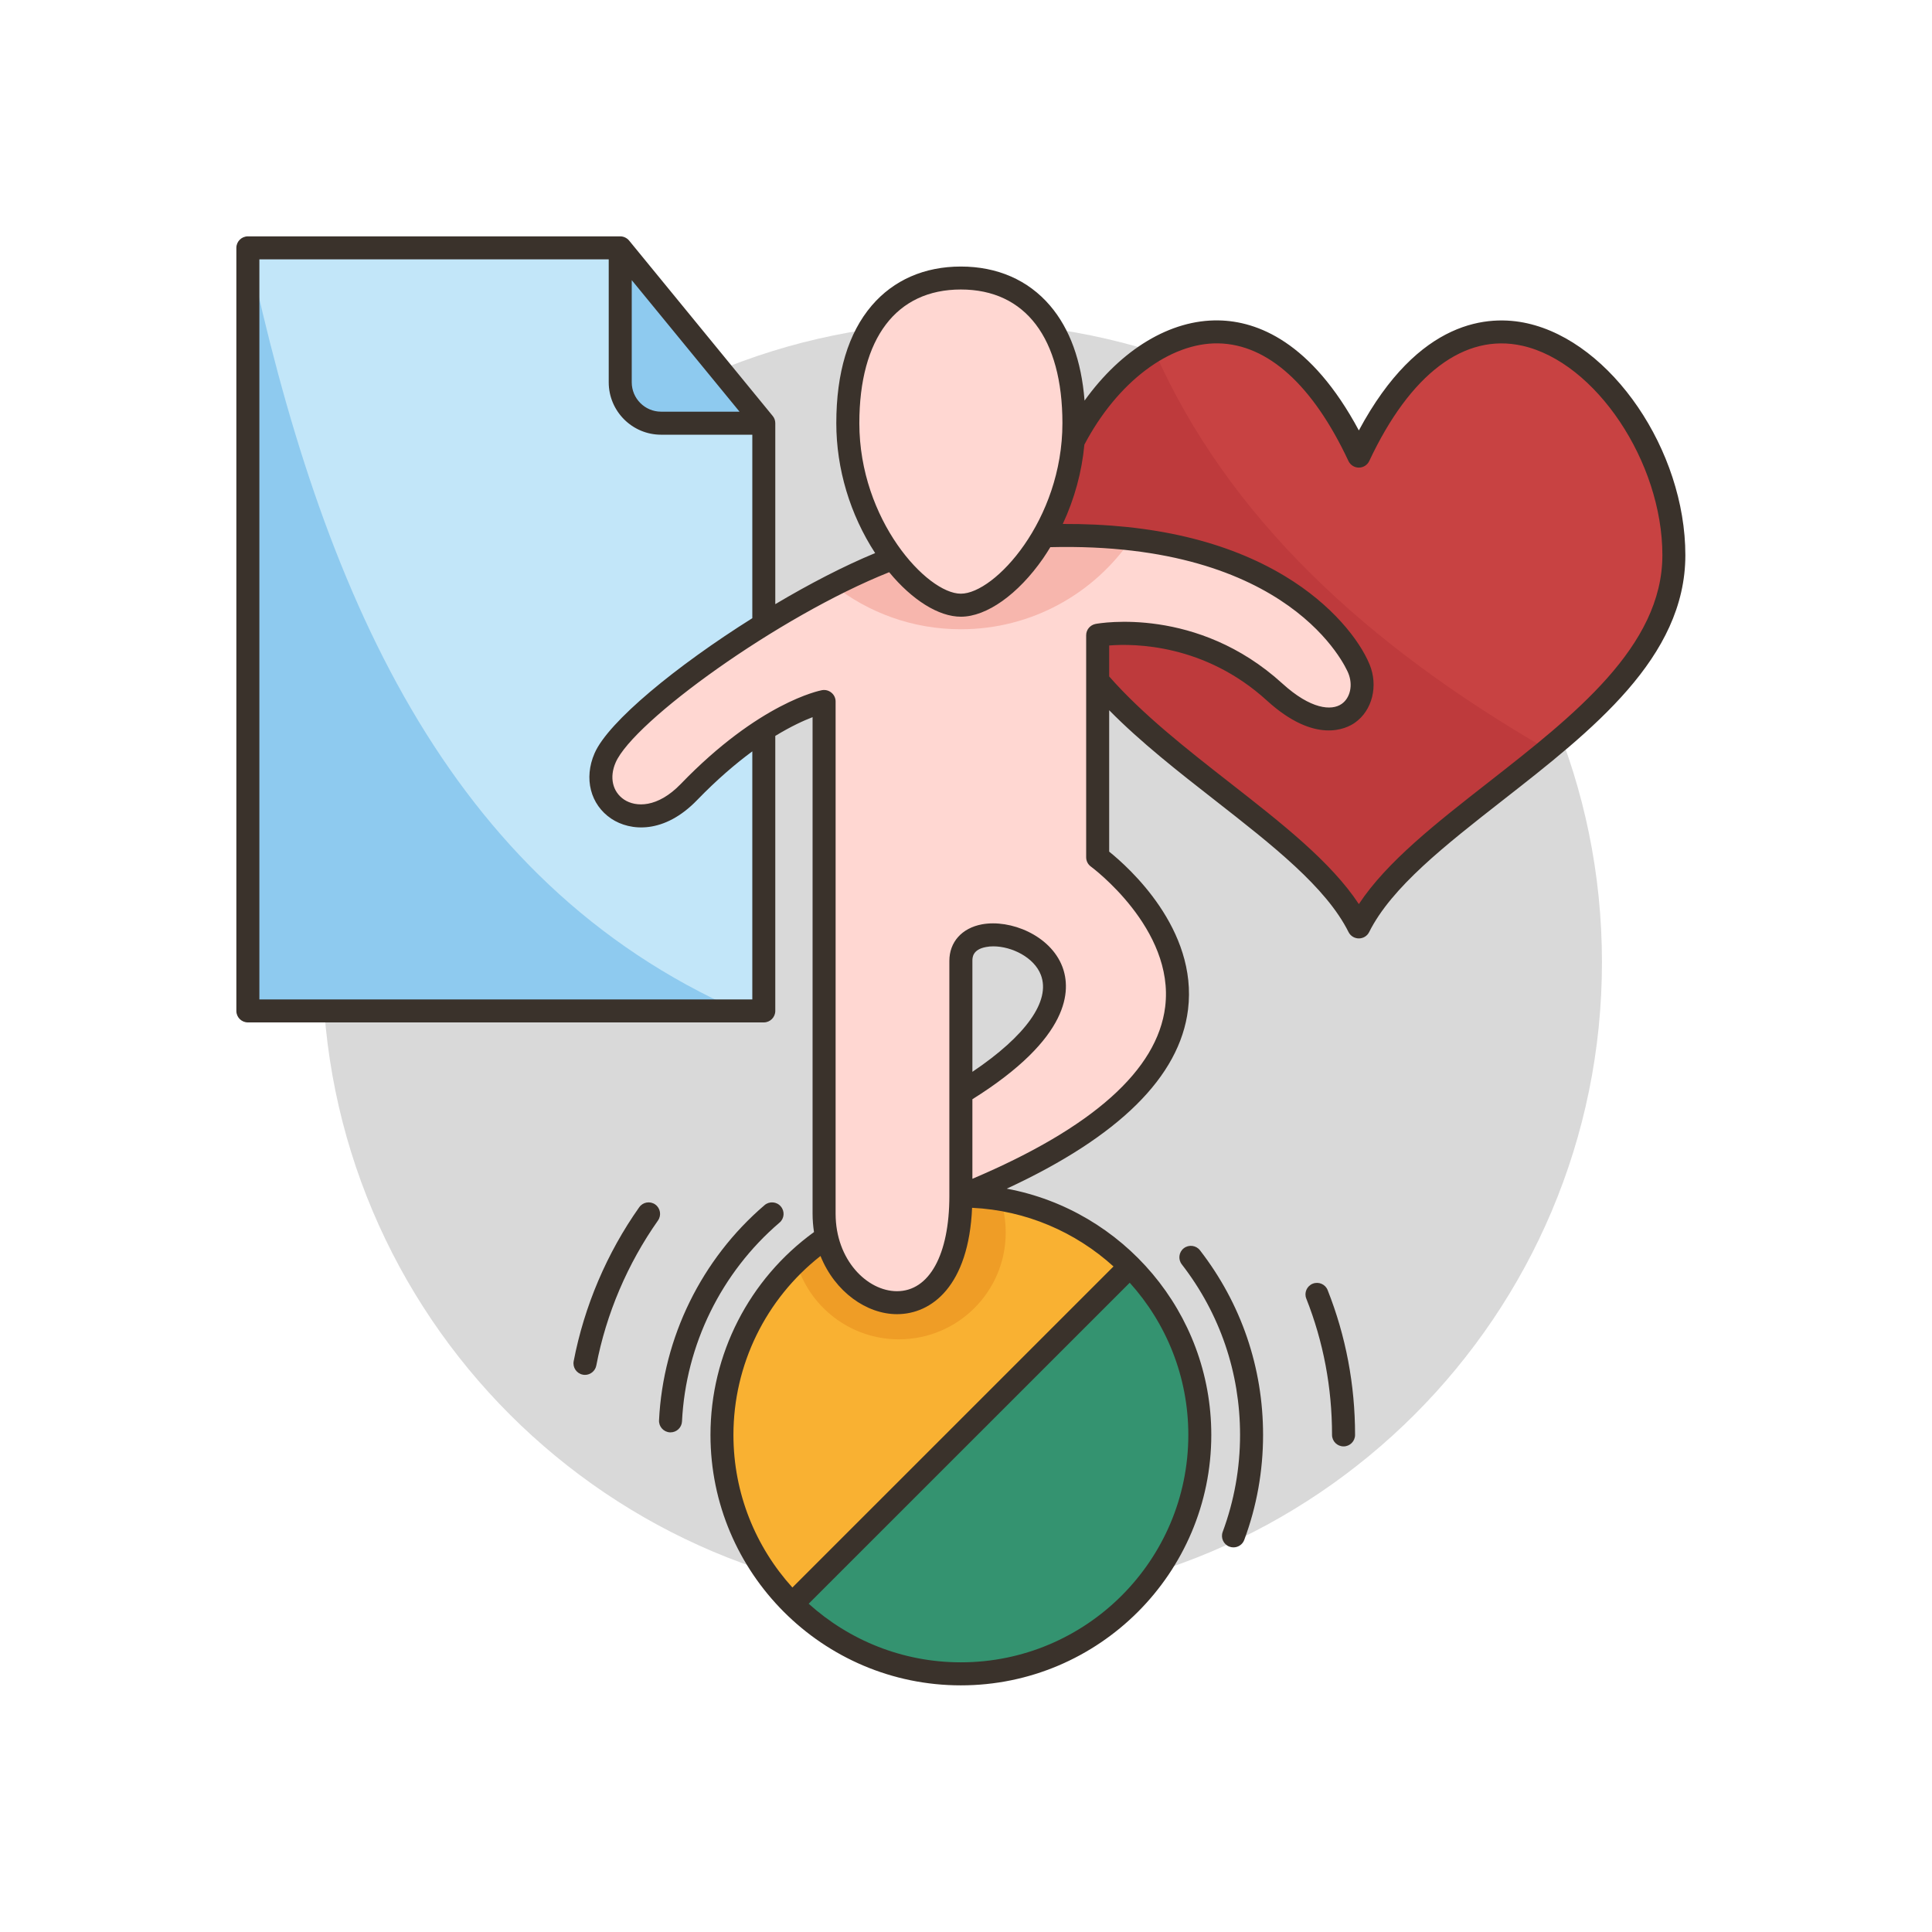 <?xml version="1.0" encoding="UTF-8"?>
<svg xmlns="http://www.w3.org/2000/svg" xmlns:xlink="http://www.w3.org/1999/xlink" width="170" zoomAndPan="magnify" viewBox="0 0 127.5 127.5" height="170" preserveAspectRatio="xMidYMid meet" version="1.0">
  <defs>
    <clipPath id="fbdd85ad7f">
      <path d="M 21.281 21.281 L 105.719 21.281 L 105.719 105.719 L 21.281 105.719 Z M 21.281 21.281 " clip-rule="nonzero"></path>
    </clipPath>
    <clipPath id="1d06497190">
      <path d="M 63.5 21.281 C 40.184 21.281 21.281 40.184 21.281 63.5 C 21.281 86.816 40.184 105.719 63.5 105.719 C 86.816 105.719 105.719 86.816 105.719 63.5 C 105.719 40.184 86.816 21.281 63.5 21.281 Z M 63.5 21.281 " clip-rule="nonzero"></path>
    </clipPath>
    <clipPath id="11276eaa2f">
      <path d="M 15.598 15.598 L 111.223 15.598 L 111.223 111.223 L 15.598 111.223 Z M 15.598 15.598 " clip-rule="nonzero"></path>
    </clipPath>
  </defs>
  <g clip-path="url(#fbdd85ad7f)">
    <g clip-path="url(#1d06497190)">
      <path fill="#d9d9d9" d="M 21.281 21.281 L 105.719 21.281 L 105.719 105.719 L 21.281 105.719 Z M 21.281 21.281 " fill-opacity="1" fill-rule="nonzero"></path>
    </g>
  </g>
  <path fill="#c2e6f9" d="M 50.406 27.93 L 50.406 66.715 L 16.359 66.715 L 16.359 16.359 L 40.93 16.359 L 48.809 25.98 Z M 50.406 27.93 " fill-opacity="1" fill-rule="nonzero"></path>
  <path fill="#8ecaef" d="M 40.93 16.359 L 50.406 27.93 L 43.629 27.93 C 42.141 27.93 40.93 26.719 40.93 25.227 Z M 40.93 16.359 " fill-opacity="1" fill-rule="nonzero"></path>
  <path fill="#349370" d="M 74.574 83.559 C 77.422 86.41 79.18 90.348 79.18 94.695 C 79.18 103.402 72.121 110.465 63.41 110.465 C 59.066 110.465 55.125 108.703 52.273 105.855 C 57.176 94.797 64.828 87.676 74.574 83.559 Z M 74.574 83.559 " fill-opacity="1" fill-rule="nonzero"></path>
  <path fill="#f9b132" d="M 74.574 83.559 L 52.273 105.855 C 49.414 103.004 47.645 99.059 47.645 94.695 C 47.645 90.199 49.527 86.141 52.543 83.273 C 53.168 82.676 53.84 82.133 54.555 81.648 L 54.559 81.648 C 55.441 79.281 62.902 77.586 63.41 78.926 C 64.301 78.926 65.176 79 66.023 79.145 C 69.336 79.691 72.305 81.277 74.574 83.559 Z M 74.574 83.559 " fill-opacity="1" fill-rule="nonzero"></path>
  <path fill="#ef9d26" d="M 66.371 81.34 C 66.371 85.234 63.215 88.387 59.324 88.387 C 56.102 88.387 53.383 86.227 52.543 83.273 C 53.168 82.676 53.84 82.133 54.555 81.648 L 54.559 81.648 C 55.441 79.281 62.902 77.586 63.41 78.926 C 64.301 78.926 65.176 79 66.023 79.145 C 66.25 79.832 66.371 80.574 66.371 81.34 Z M 66.371 81.34 " fill-opacity="1" fill-rule="nonzero"></path>
  <path fill="#c84242" d="M 110.465 36.637 C 110.465 41.73 106.605 45.781 102.145 49.473 C 97.281 53.504 91.707 57.105 89.676 61.172 C 86.918 55.648 77.617 50.977 72.441 44.93 L 70.871 42.707 L 68.879 35.359 C 68.164 33.23 69.293 31.168 70.824 29.117 C 74.715 21.59 83.625 17.215 89.676 30.098 C 93.363 22.242 98.117 20.805 102.145 22.582 C 106.781 24.629 110.465 30.938 110.465 36.637 Z M 110.465 36.637 " fill-opacity="1" fill-rule="nonzero"></path>
  <path fill="#be3a3c" d="M 76.164 23.121 C 74.016 24.402 72.133 26.582 70.824 29.117 C 70.629 31.457 69.879 33.605 68.879 35.359 L 70.871 42.707 L 72.441 44.93 C 77.617 50.977 86.918 55.648 89.676 61.172 C 91.707 57.105 97.281 53.504 102.145 49.473 C 90.211 42.602 81.012 34.129 76.164 23.121 Z M 76.164 23.121 " fill-opacity="1" fill-rule="nonzero"></path>
  <path fill="#ffd7d2" d="M 70.871 27.93 C 70.871 28.328 70.855 28.727 70.824 29.117 C 70.629 31.457 69.879 33.605 68.879 35.359 C 67.285 38.148 65.059 39.941 63.41 39.941 C 62.082 39.941 60.371 38.77 58.926 36.848 C 57.266 34.648 55.953 31.461 55.953 27.93 C 55.953 21.312 59.219 18.348 63.41 18.348 C 67.605 18.348 70.871 21.312 70.871 27.93 Z M 70.871 27.93 " fill-opacity="1" fill-rule="nonzero"></path>
  <path fill="#ffd7d2" d="M 89.676 44.125 C 88.84 42.117 84.961 36.77 74.656 35.578 C 72.918 35.375 71 35.289 68.879 35.359 L 58.926 36.848 C 57.68 37.32 56.352 37.922 54.996 38.609 C 53.473 39.383 51.914 40.27 50.406 41.203 C 45.316 44.352 40.781 48.07 39.934 50.016 C 38.613 53.051 42.242 55.609 45.469 52.266 C 47.32 50.348 49.008 49.035 50.406 48.141 C 52.836 46.586 54.383 46.293 54.383 46.293 L 54.383 80.094 C 54.383 80.641 54.445 81.16 54.559 81.648 C 55.805 87.109 63.41 88.59 63.41 78.926 C 88.988 68.621 72.441 56.574 72.441 56.574 L 72.441 41.922 C 72.441 41.922 78.715 40.75 84.117 45.668 C 88.23 49.414 90.652 46.477 89.676 44.125 Z M 63.41 72.121 L 63.41 63.41 C 63.41 58.949 77.312 63.652 63.41 72.121 Z M 63.41 72.121 " fill-opacity="1" fill-rule="nonzero"></path>
  <path fill="#f7b6ad" d="M 74.656 35.578 C 72.207 39.168 68.086 41.527 63.41 41.527 C 60.234 41.527 57.309 40.438 54.996 38.609 C 56.352 37.922 57.68 37.32 58.926 36.848 C 60.371 38.77 62.082 39.941 63.41 39.941 C 65.059 39.941 67.285 38.148 68.879 35.359 C 71 35.289 72.918 35.375 74.656 35.578 Z M 74.656 35.578 " fill-opacity="1" fill-rule="nonzero"></path>
  <path fill="#8ecaef" d="M 16.359 16.359 L 16.359 66.715 L 48.809 66.715 C 29.438 58.152 21.195 38.891 16.359 16.359 Z M 16.359 16.359 " fill-opacity="1" fill-rule="nonzero"></path>
  <g clip-path="url(#11276eaa2f)">
    <path fill="#3a322b" d="M 100.785 21.336 C 98.285 20.777 93.637 21.023 89.676 28.406 C 86.527 22.531 82.953 21.191 80.43 21.145 C 77.238 21.082 73.996 23.062 71.574 26.438 C 71.367 23.809 70.605 21.699 69.293 20.164 C 67.852 18.48 65.816 17.59 63.41 17.59 C 61.008 17.59 58.973 18.48 57.531 20.164 C 55.98 21.98 55.191 24.594 55.191 27.93 C 55.191 30.941 56.102 33.965 57.754 36.5 C 55.691 37.352 53.406 38.539 51.164 39.871 L 51.164 27.93 C 51.164 27.754 51.105 27.582 50.992 27.449 L 41.52 15.879 C 41.375 15.703 41.156 15.598 40.93 15.598 L 16.359 15.598 C 15.938 15.598 15.598 15.938 15.598 16.359 L 15.598 66.715 C 15.598 67.133 15.938 67.473 16.359 67.473 L 50.406 67.473 C 50.824 67.473 51.164 67.133 51.164 66.715 L 51.164 48.566 C 52.199 47.934 53.043 47.551 53.625 47.328 L 53.625 80.098 C 53.625 80.516 53.66 80.918 53.719 81.309 C 49.43 84.418 46.887 89.383 46.887 94.695 C 46.887 103.809 54.301 111.223 63.41 111.223 C 72.523 111.223 79.938 103.809 79.938 94.695 C 79.938 86.613 74.109 79.871 66.438 78.445 C 73.832 75.02 77.855 71.051 78.402 66.629 C 79.059 61.309 74.469 57.223 73.199 56.203 L 73.199 46.871 C 75.285 48.988 77.777 50.938 80.203 52.832 C 83.965 55.773 87.516 58.547 88.996 61.512 C 89.125 61.77 89.391 61.93 89.676 61.93 C 89.965 61.93 90.227 61.77 90.355 61.512 C 91.836 58.547 95.391 55.773 99.148 52.832 C 105.086 48.191 111.223 43.395 111.223 36.637 C 111.223 29.727 106.348 22.574 100.785 21.336 Z M 56.711 27.93 C 56.711 22.32 59.152 19.105 63.41 19.105 C 67.672 19.105 70.113 22.32 70.113 27.93 C 70.113 34.316 65.648 39.18 63.41 39.18 C 61.176 39.18 56.711 34.316 56.711 27.93 Z M 41.688 18.484 L 48.805 27.168 L 43.629 27.168 C 42.559 27.168 41.691 26.297 41.691 25.23 L 41.691 18.484 Z M 49.648 65.957 L 17.117 65.957 L 17.117 17.117 L 40.172 17.117 L 40.172 25.23 C 40.172 27.137 41.723 28.688 43.629 28.688 L 49.648 28.688 L 49.648 40.797 C 44.637 43.945 40.145 47.629 39.238 49.711 C 38.516 51.371 38.961 53.102 40.34 54.027 C 41.598 54.867 43.84 55.047 46.012 52.793 C 47.328 51.434 48.555 50.391 49.648 49.586 Z M 78.422 94.695 C 78.422 102.973 71.688 109.703 63.41 109.703 C 59.555 109.703 56.031 108.238 53.367 105.836 L 74.555 84.652 C 76.957 87.312 78.422 90.836 78.422 94.695 Z M 73.484 83.578 L 52.293 104.766 C 49.879 102.102 48.402 98.566 48.402 94.695 C 48.402 90.066 50.535 85.723 54.148 82.887 C 55.102 85.262 57.199 86.727 59.195 86.727 C 61.488 86.727 63.93 84.863 64.152 79.707 C 67.734 79.879 70.988 81.316 73.484 83.578 Z M 72.301 41.176 C 71.941 41.246 71.68 41.559 71.68 41.922 L 71.68 56.574 C 71.68 56.82 71.797 57.047 71.992 57.188 C 72.047 57.23 77.531 61.285 76.895 66.441 C 76.379 70.617 72.098 74.43 64.172 77.793 L 64.172 72.543 C 70.676 68.469 70.691 65.324 70.109 63.797 C 69.316 61.719 66.676 60.656 64.805 61 C 63.477 61.246 62.652 62.172 62.652 63.41 L 62.652 78.926 C 62.652 82.801 61.328 85.211 59.195 85.211 C 57.238 85.211 55.145 83.156 55.145 80.098 L 55.145 46.293 C 55.145 46.066 55.043 45.852 54.867 45.711 C 54.695 45.566 54.465 45.508 54.246 45.547 C 54.078 45.578 50.098 46.375 44.922 51.742 C 43.395 53.32 41.957 53.281 41.184 52.766 C 40.422 52.254 40.203 51.297 40.629 50.32 C 41.809 47.609 51.367 40.68 58.68 37.762 C 60.191 39.594 61.941 40.699 63.414 40.699 C 65.113 40.699 67.191 39.223 68.84 36.848 C 69.004 36.605 69.164 36.359 69.316 36.109 C 85.18 35.723 88.828 44.059 88.977 44.418 C 89.297 45.195 89.117 46.051 88.543 46.453 C 87.879 46.922 86.5 46.812 84.629 45.109 C 79.012 39.992 72.57 41.125 72.301 41.176 Z M 64.172 70.734 L 64.172 63.41 C 64.172 63.207 64.172 62.66 65.078 62.496 C 65.23 62.465 65.391 62.453 65.555 62.453 C 66.762 62.453 68.246 63.176 68.691 64.34 C 69.348 66.055 67.707 68.355 64.172 70.734 Z M 98.215 51.637 C 94.789 54.316 91.527 56.863 89.676 59.664 C 87.828 56.863 84.566 54.316 81.137 51.637 C 78.309 49.426 75.387 47.137 73.199 44.641 L 73.199 42.598 C 74.848 42.465 79.504 42.492 83.605 46.23 C 86.797 49.137 88.859 48.086 89.414 47.695 C 90.566 46.887 90.969 45.262 90.379 43.836 C 89.723 42.258 87.914 39.906 84.812 38.031 C 80.969 35.707 76.035 34.551 70.137 34.578 C 70.906 32.93 71.395 31.148 71.562 29.344 C 73.734 25.219 77.199 22.602 80.402 22.66 C 83.664 22.723 86.637 25.406 88.988 30.422 C 89.113 30.688 89.383 30.859 89.676 30.859 C 89.973 30.859 90.238 30.688 90.363 30.422 C 93.066 24.668 96.648 21.965 100.457 22.816 C 105.297 23.895 109.707 30.484 109.707 36.637 C 109.707 42.656 103.863 47.219 98.215 51.637 Z M 98.215 51.637 " fill-opacity="1" fill-rule="nonzero"></path>
  </g>
  <path fill="#3a322b" d="M 51.445 80.684 C 51.766 80.414 51.801 79.934 51.527 79.617 C 51.258 79.297 50.777 79.258 50.457 79.531 C 46.297 83.09 43.758 88.266 43.492 93.734 C 43.473 94.152 43.797 94.508 44.215 94.527 C 44.227 94.527 44.238 94.527 44.25 94.527 C 44.652 94.527 44.988 94.211 45.008 93.805 C 45.254 88.754 47.598 83.973 51.445 80.684 Z M 51.445 80.684 " fill-opacity="1" fill-rule="nonzero"></path>
  <path fill="#3a322b" d="M 78.125 82.375 C 77.793 82.633 77.734 83.109 77.992 83.441 C 80.508 86.691 81.836 90.586 81.836 94.695 C 81.836 96.895 81.449 99.047 80.691 101.094 C 80.543 101.488 80.746 101.926 81.137 102.07 C 81.227 102.102 81.312 102.117 81.402 102.117 C 81.711 102.117 82 101.93 82.113 101.625 C 82.938 99.406 83.355 97.078 83.355 94.695 C 83.355 90.246 81.914 86.031 79.191 82.512 C 78.934 82.18 78.457 82.121 78.125 82.375 Z M 78.125 82.375 " fill-opacity="1" fill-rule="nonzero"></path>
  <path fill="#3a322b" d="M 43.242 79.488 C 42.898 79.246 42.426 79.328 42.184 79.672 C 40.047 82.695 38.555 86.207 37.859 89.832 C 37.781 90.242 38.051 90.641 38.461 90.719 C 38.512 90.73 38.559 90.734 38.605 90.734 C 38.961 90.734 39.281 90.48 39.352 90.117 C 40.004 86.703 41.414 83.395 43.422 80.547 C 43.664 80.203 43.582 79.73 43.242 79.488 Z M 43.242 79.488 " fill-opacity="1" fill-rule="nonzero"></path>
  <path fill="#3a322b" d="M 86.633 84.715 C 86.242 84.871 86.051 85.312 86.207 85.699 C 87.336 88.551 87.906 91.574 87.906 94.695 C 87.906 95.113 88.246 95.453 88.668 95.453 C 89.086 95.453 89.426 95.113 89.426 94.695 C 89.426 91.383 88.816 88.168 87.617 85.141 C 87.465 84.75 87.023 84.562 86.633 84.715 Z M 86.633 84.715 " fill-opacity="1" fill-rule="nonzero"></path>
</svg>
